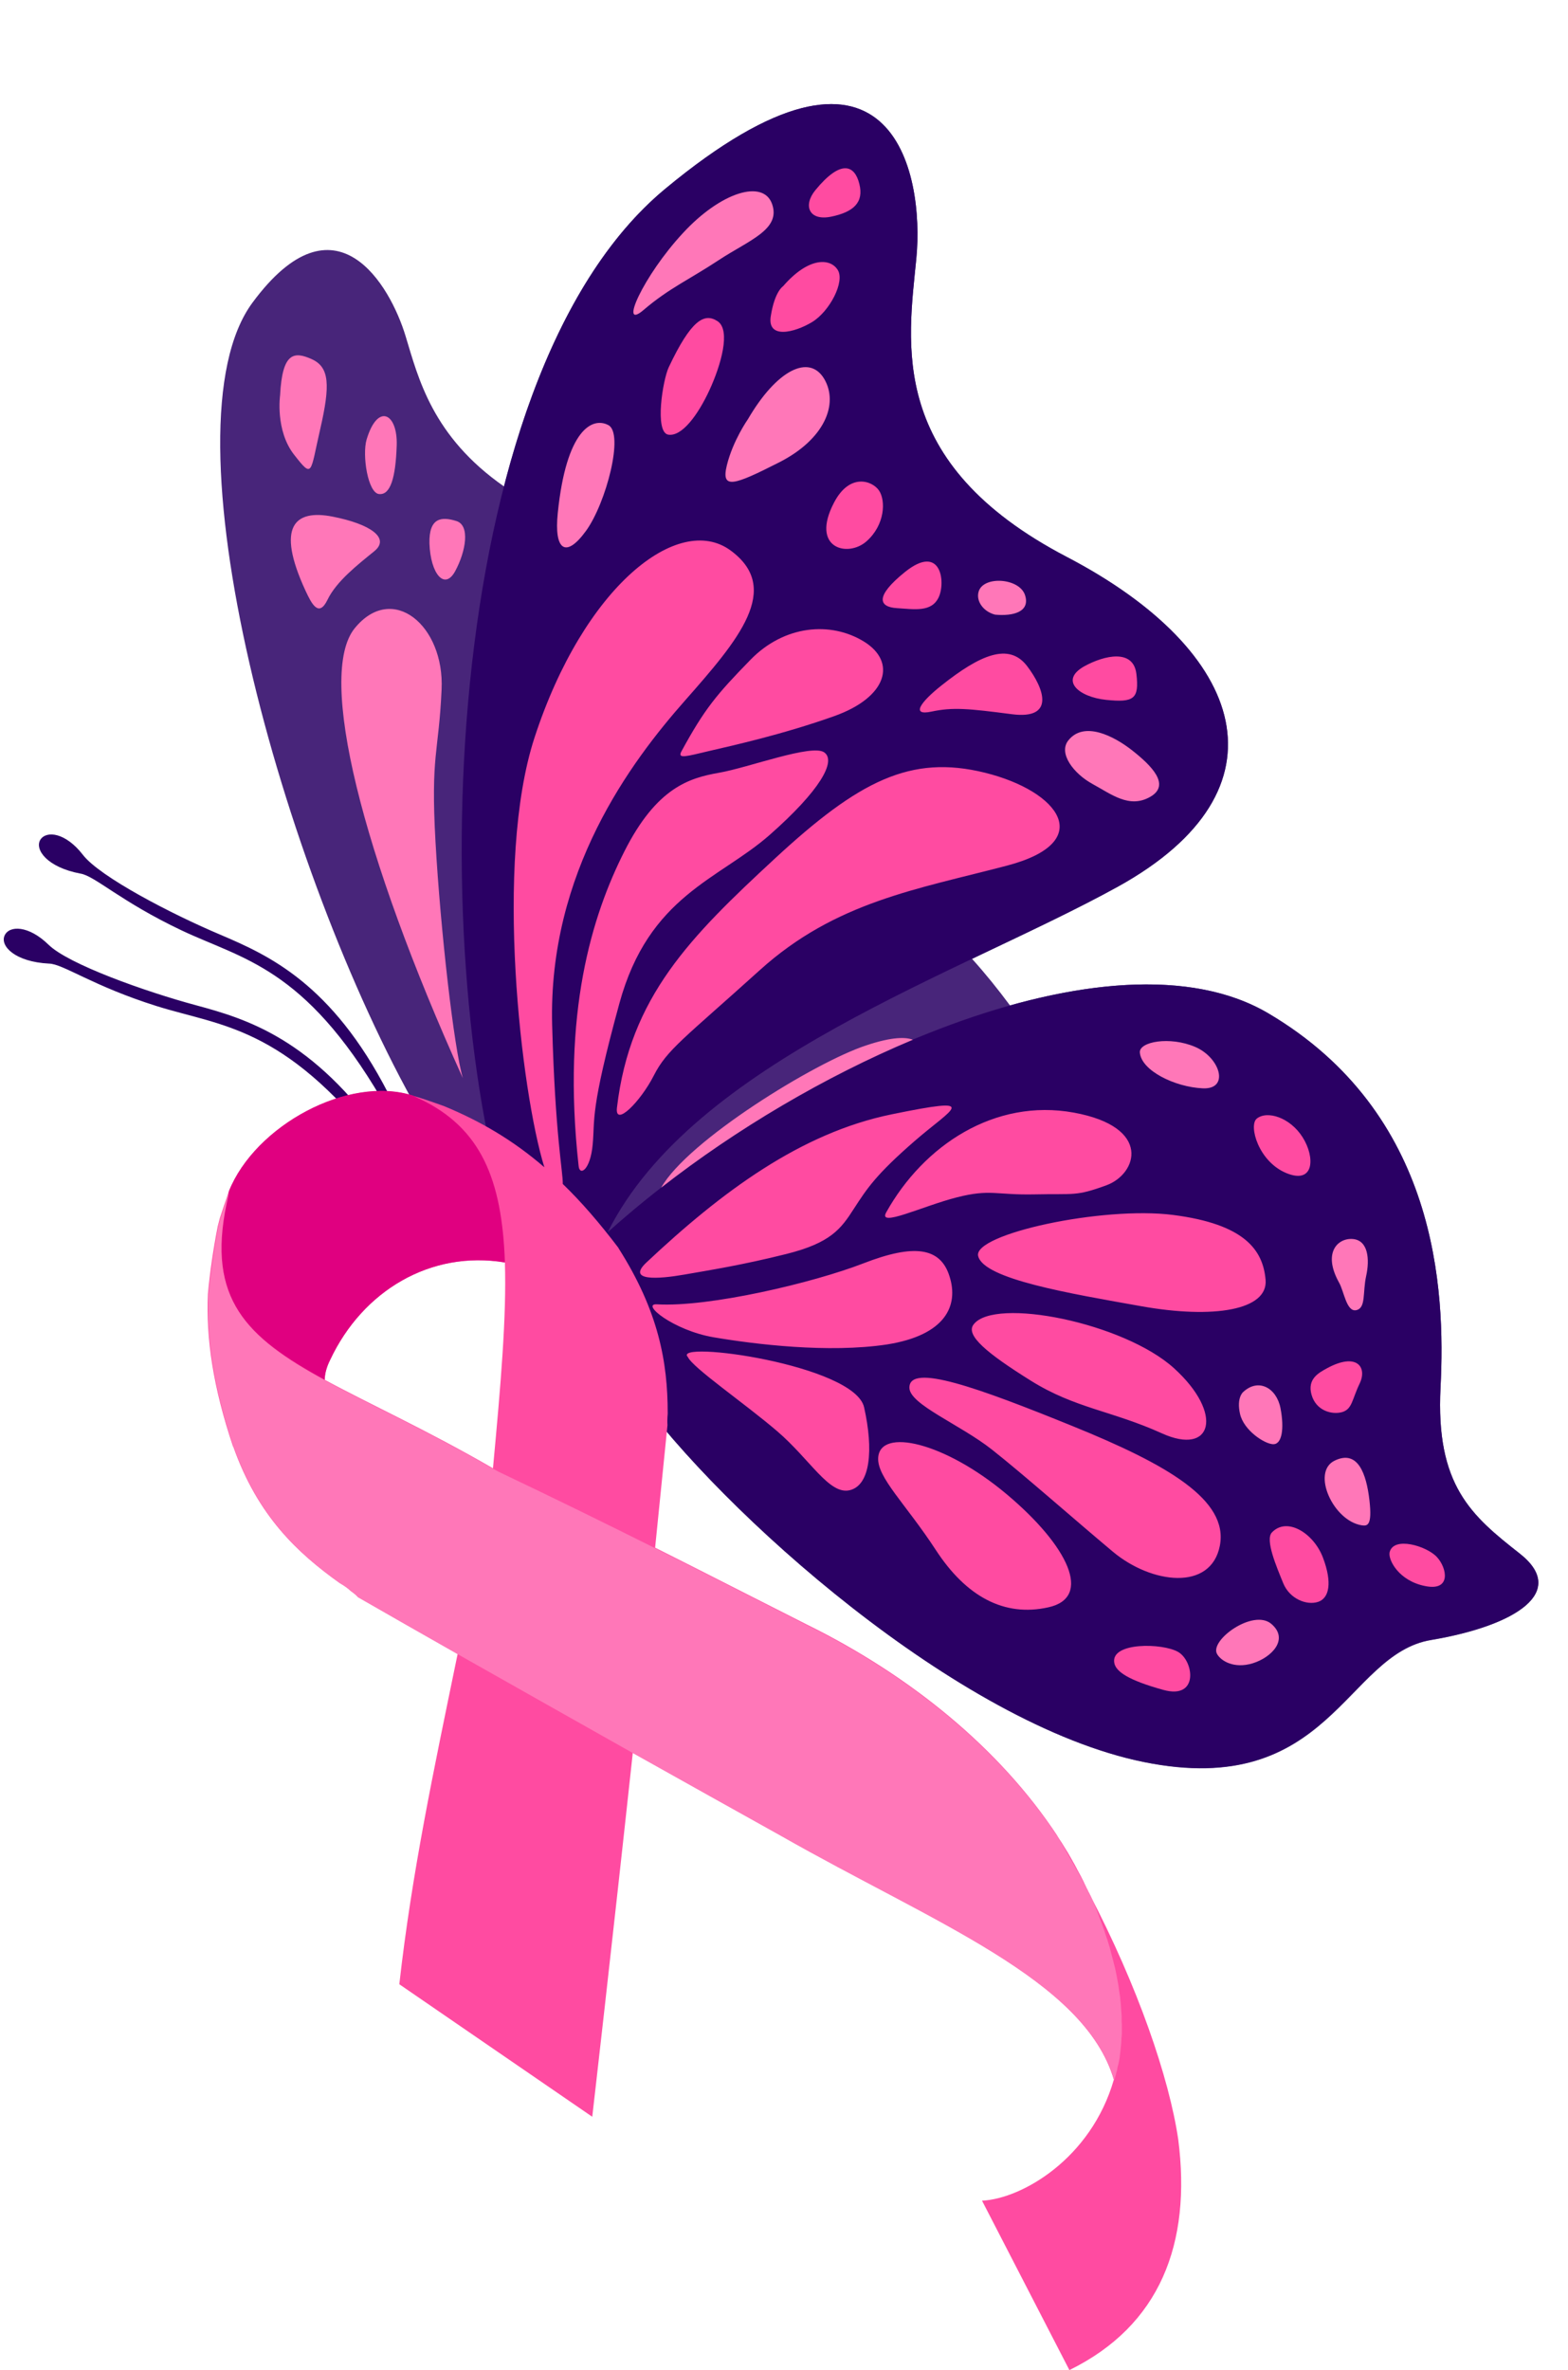 <?xml version="1.0" encoding="UTF-8"?><svg xmlns="http://www.w3.org/2000/svg" xmlns:xlink="http://www.w3.org/1999/xlink" height="1092.8" preserveAspectRatio="xMidYMid meet" version="1.0" viewBox="-1.7 -48.0 723.3 1092.8" width="723.3" zoomAndPan="magnify"><g id="change1_1"><path d="M699.3,668.3c-22.3-17.5-38.8-31.4-36.5-76.6s-1.3-126.4-79.5-172.5c-29.9-17.6-72.8-16.6-119.1-3.6 c-5.4-7.3-11.2-14.5-17.5-21.5c24.4-11.6,47.7-22.5,67.3-33.3c80.6-44.6,59.6-108.6-23.6-152c-83.2-43.4-73.2-98.5-69.4-137.7 c3.8-39.2-10.9-119.1-116-31.9c-35.1,29.2-59.3,79-74.2,137.1c-33.1-23.1-39.5-49.9-45.4-69.3c-7-23.2-32.2-67.4-70.6-15.5 c-42.6,57.5,13.2,261.6,76.8,373.4c0,0,47.6,123.7,33.8,34.2c1.4,1.6,3,3.4,4.7,5.4c1.7,6.2,3.5,12.1,5.4,17.7 c0,0,11.5,116,30.9,36.6c5.3,7.5,13.1,18.3,24.5,34.3c40,55.8,149.5,154.1,235.2,171.4s92.9-49.8,132.4-56.3 C698,701.5,721.6,685.8,699.3,668.3z" fill="#48257A"/></g><g id="change2_1"><path d="M175.2,477.4l-0.7,5.7l-2-2.7c-43.6-55.4-72.2-55.2-101.9-64.5c-29.6-9.3-43.2-19.5-49.7-19.6 c-15.7-0.8-22.6-8.1-20.5-12.9c2.1-4.8,11.1-4.8,20.3,4.2c9.2,9,44.6,21.6,68,27.9S142.5,430.9,175.2,477.4z M100,383 c-22.3-9.4-55.7-26.7-63.5-36.9c-7.9-10.2-16.8-11.3-19.6-6.9c-2.7,4.5,3.1,12.7,18.5,15.6C42,355.8,54,367.7,82.1,381 s56.5,16.9,92.2,77.7l1.6,2.9l1.5-5.5C151.3,405.5,122.3,392.5,100,383z M699.3,668.3c-22.3-17.5-38.8-31.4-36.5-76.6 s-1.3-126.4-79.5-172.5c-71.4-42.1-217.3,22.4-304.7,101c39.5-79.1,163-119.4,235.4-159.4c80.6-44.6,59.6-108.6-23.6-152 c-83.2-43.4-73.2-98.5-69.4-137.7c3.8-39.2-10.9-119.1-116-31.9s-111.5,358.9-69.6,482.9c0,0,11.5,116,30.9,36.6 c5.3,7.5,13.1,18.3,24.5,34.3c40,55.8,149.5,154.1,235.2,171.4s92.9-49.8,132.4-56.3C698,701.5,721.6,685.8,699.3,668.3z" fill="#2A0064"/></g><g id="change3_1"><path d="M535,731.2c-16.3-4.5-22-8.5-22.7-12.5c-1.7-9.6,22.3-9.2,29.5-5C549,717.9,551.4,735.7,535,731.2z M585,658.6c-3.2,3.4,2.2,15.9,5.2,23.3c3,7.4,10.9,10.4,16.1,8.7s6.6-8.9,2.3-20.3C604.4,659,592,651.2,585,658.6z M661.1,669.9 c-4.7-5.1-20.1-9.7-21.8-2.1c-0.7,3.4,4.2,13.1,16.4,15.5C667.9,685.8,665.8,674.9,661.1,669.9z M610.4,582.9 c-3.6,2-9.2,4.8-7.1,12.2c2.1,7.4,9.4,9.3,14.1,8c4.7-1.4,4.5-5.7,8.1-13.2C629.1,582.4,624.2,575.4,610.4,582.9z M591.7,492.9 c12.9,5.3,13.3-7.3,7.5-16.5c-5.8-9.2-16.4-12.5-21.2-8.6C574.2,471,578.8,487.6,591.7,492.9z M306.5,152.4 c6.3,1.1,13.8-9.1,19.1-20.6c5.3-11.5,9.9-27.6,3.7-31.7c-6.1-4-12.2-0.6-22.5,21.2C304,127.2,300.2,151.2,306.5,152.4z M383,183.8 c-11,21.1,6.4,25.4,15,17.8c8.6-7.6,8.9-18.8,5.8-23.4C400.7,173.6,390.2,169.9,383,183.8z M412,232.4c8.1,0.5,16,2,19.3-5 c3.3-7,1.1-25-15.5-11.7C401.5,227.2,403.9,231.9,412,232.4z M428,280.1c9.9-2.1,17-1.4,37,1.2s15.2-11.6,7-22.3 c-8.3-10.7-21.4-5.3-39.6,9.2C423.1,275.6,418.2,282.2,428,280.1z M508.6,274.7c12.7,1.3,15.3-0.4,13.9-12 c-1.4-11.6-14.7-8.6-24-3.5C486.9,265.7,495.9,273.4,508.6,274.7z M372.9,100.5c8.1-4.9,15.3-18.7,11.8-24.1 c-3.5-5.5-13.5-5.9-25.2,7.6c0,0-3.8,2.3-5.6,13.5C351.9,108.6,364.8,105.4,372.9,100.5z M381.7,51.9c10.2-2.1,15.2-6.5,13-15.1 c-2.1-8.6-8.4-11.6-20.3,2.9C368.6,46.8,371.5,54,381.7,51.9z M313.9,539.7c12-2.1,26.7-4.4,47.1-9.5s25.2-11.5,31.2-20.9 c6.1-9.4,10.2-15.7,27.9-31.1s31.5-21-10.5-12.4s-78.4,35.7-113.1,68.3C287.2,542.8,301.9,541.8,313.9,539.7z M475.8,502.7 c18.2-0.4,18.7,1,32.9-4.2s21.2-26.9-15.1-33.5c-36.4-6.6-69.2,15-86.5,46c-4,7.2,16.8-2.9,32.5-6.9 C455.2,500.1,457.6,503.1,475.8,502.7z M436.3,540.5c-4.2-13.5-16.5-15-39.7-6s-71.2,20.3-95.2,18.9c-7.8-0.5,7.4,12,26.1,15.2 c18.8,3.2,52.9,7.4,80,3.3C434.6,567.6,440.6,553.9,436.3,540.5z M315.6,577.7c2.4,5.1,25.9,21.1,41.2,34.2s24,29.5,33.5,27.2 c9.5-2.3,11-18.6,6.6-38.2C392.5,581.2,308,569.8,315.6,577.7z M403.4,624.1c-0.6,9.1,12.7,21.3,26.6,42.6 c13.9,21.3,31.4,31,51.9,26.4c20.5-4.5,9.3-28.2-19.3-52.2C434,616.9,404.3,610.2,403.4,624.1z M493.2,609.6 c-43.6-17.7-75.6-29.3-75.4-17.7c0.1,7.7,23.4,16.9,38.1,28.5c14.7,11.6,38.1,32.3,55.8,47.1c17.7,14.8,45.2,18.3,49.3-2.8 S536.8,627.3,493.2,609.6z M473.8,588.6c20.5,12.8,37.3,13.8,60.5,24.3s28.7-9,5.6-30s-82.9-33-92.5-20.2 C443.6,567.6,453.3,575.8,473.8,588.6z M539.5,512.2c-32.6-4.2-92.3,8.8-90,18.9c2.5,10.7,42.3,17.3,75.4,23.2 c33.2,5.9,58.4,1.8,57.2-12.2C580.9,528.1,572.1,516.4,539.5,512.2z M286.3,344.6c-14.9,29.5-28.9,74.3-21.1,144.9 c0.4,4.9,5.4,2.2,6.5-9.8s-1.3-15.3,12.3-65c13.6-49.8,46-57.2,69.3-77.7c23.3-20.5,30.9-34.1,25.2-38.1c-5.7-4-34.8,7-48.5,9.4 C316.3,310.7,301.2,315.1,286.3,344.6z M355.7,347.9c-38.8,35.9-66.8,63.7-72.8,114.8c-1.1,9.3,10.9-2.8,17-14.8s13.9-17,48.9-48.6 c35-31.6,72.7-37.3,114.1-48.2c41.4-10.9,24.1-34.3-10.2-42.8S394.5,312,355.7,347.9z M325.3,298.3c10.2-2.4,33.3-7.4,57.8-16.1 s29-25,13.7-34.4c-15.3-9.4-36.7-7.6-52.3,8.4c-15.6,16-21.2,22.6-32,42.5C310.9,302,315.1,300.7,325.3,298.3z M541.8,938.4 c6.2,48.1-8.4,85.9-50.2,106.4l-40.3-78.1c18.4-0.9,50.3-19.4,60.8-55.8c-13.7-46.4-83.4-72.6-153.7-112.6 c-20.7-11.5-44-24.6-68.2-38.1c-9.7,89.7-18.7,167.8-18.7,167.8l-89-61.1c5.8-51.5,15.8-98.4,26.9-152.3 c-15.9-9-31.5-17.9-46.1-26.3c-0.6-0.8-1.7-1.7-3.4-2.9c-1-1-2.6-2.2-5-3.6c-0.1-0.1-0.2-0.1-0.3-0.2 c-18.9-13.5-37.4-30.5-48.7-62.6l-0.1,0c-9.2-27.4-12.5-49.8-11.6-70.3c0.9-9.9,2.4-20.2,4.5-31.1c0.3-1.3,0.7-2.6,1-3.9 c1.3-4,2.7-8.1,4.2-12.4c-0.5,1.9-0.9,3.8-1.3,5.6l1.3-5.6c12.1-30.2,55.1-53.7,85.1-44c2.6,0.7,7.4,2.3,14.1,4.7l0,0 c16.7,6.9,31.7,15.6,46.3,28.2c-10.7-34.6-23.2-140.6-4.6-197.9c22.8-70,66.5-104.1,90.5-86.5c24,17.6,3.6,41.3-21.1,69.3 c-24.7,28-63.1,78.9-61.2,149.6c1.4,51.1,5,67.4,4.9,73.2c8.5,8.2,16.9,17.9,25.7,29.5l0,0.1c18.6,29.2,22.7,52.8,22.7,76 c0,0.1,0,0.2,0,0.4c-0.2,2.2-0.2,3.9-0.1,5.2c-1.8,17.8-3.7,36.9-5.7,56.5c24.5,12.3,47.1,23.9,69.7,35.3 c48,23.6,89.4,57.4,115.8,97.5c0,0,0-0.1-0.1-0.1c0.1,0.2,0.2,0.3,0.3,0.5c0.6,1,1.3,2,1.9,2.9c0.1,0.2,0.2,0.3,0.3,0.5 c0.7,1.1,1.4,2.3,2.1,3.4c0.2,0.3,0.4,0.6,0.6,1c0.5,0.9,1,1.7,1.5,2.6c0.2,0.4,0.4,0.7,0.6,1.1c0.6,1,1.2,2.1,1.7,3.1 c0.1,0.1,0.2,0.3,0.2,0.4c0.6,1.2,1.3,2.3,1.9,3.5c0.2,0.3,0.3,0.7,0.5,1c0.5,0.9,0.9,1.8,1.3,2.7c0.2,0.4,0.4,0.7,0.5,1.1 c0.4,0.9,0.8,1.8,1.3,2.7C523.1,867.7,537.6,910,541.8,938.4z M231.2,534.1c-34.2-5.7-65.6,13-80.6,44.9c-1.8,3.6-2.5,6.7-2.5,9.2 c20.6,11.2,47,23.1,77.6,40.8C229.3,590.3,232,559.1,231.2,534.1z" fill="#FF4BA1"/></g><g id="change4_1"><path d="M231.2,534.1c-34.2-5.7-65.6,13-80.6,44.9c-1.8,3.6-2.5,6.7-2.5,9.2c-36.4-19.8-54.6-37.6-45.5-81.4l1.3-5.6 c12.1-30.2,55.1-53.7,85.1-44c-0.1,0-0.3-0.1-0.4-0.1c1.3,0.5,2.3,1.2,3.6,1.7C220.1,472.2,229.9,495.7,231.2,534.1z" fill="#E00080"/></g><g id="change5_1"><path d="M255.6,188.5c3.9-38.3,15.9-44.4,23.3-40.5c7.4,3.8-1,36-10.3,48.8S253.8,205.8,255.6,188.5z M161.9,241.7 c-17.4,21.5,3.1,104,49.9,207.4c-4.1-13.9-10.3-68.1-12.6-108.8s1.5-40.9,2.8-70.4C203.4,240.4,179.3,220.3,161.9,241.7z M295.2,94.9c11.7-10,20.9-13.9,34.7-23c13.8-9.1,28.6-14,24.6-25.7c-4-11.8-23.8-5.6-41.2,13.3C295,79.2,283.5,104.9,295.2,94.9z M208.3,215.3c4.9-9.1,7-21.2,0.4-23.1c-6.5-2-12.6-1.8-12.3,10.4C196.9,216.6,203.4,224.4,208.3,215.3z M343.3,145.3 c0,0-6.9,9.8-9.7,21.2c-2.8,11.4,3.2,9.3,24.1-1.3s27.6-26.9,20.8-38.5C371.6,115.1,356.6,122.5,343.3,145.3z M457.3,235.4 c8.4,0.8,16.4-1.3,13.8-9.1c-2.7-7.9-19.4-8.9-21.4-1.4C448.5,229.2,451.9,234,457.3,235.4z M173.2,179.8c5.2,0.5,7.6-7.5,8.1-22.4 c0.5-14.9-8.8-19.8-13.9-2.7C165.3,161.9,168,179.4,173.2,179.8z M623.9,556.1c4.6-1,2.9-8.1,4.6-15.8c1.7-7.7,0.9-16.3-6-17 c-6.9-0.7-14.3,6.1-6.5,20.1C618.3,547.4,619.4,557,623.9,556.1z M303.3,499.6c34.7-27.1,75.5-51.2,116.1-68.2 c-3.1-1.2-9.3-1.5-21.5,2.6C374.3,441.7,315.4,478,303.3,499.6z M584.7,700.7c-8.4-7-28.5,7.6-25,13.9c1.7,3.1,7.7,7,16.5,4.3 C584.9,716.2,593.1,707.8,584.7,700.7z M549.6,434.7c-11.7-5-25.9-2.4-25.5,2.6c0.7,8.4,16.2,15.9,28.9,16.5 C565.6,454.5,561.3,439.7,549.6,434.7z M139.2,224.3c2.8,6,6.1,12.7,10.2,4.2c4.1-8.5,14-16.2,21.5-22.3c7.6-6.1-1.8-12.6-19.2-16 C134.4,186.8,125.4,194.4,139.2,224.3z M520.7,298.1c-8.6-6.8-22.4-13.8-29.6-4.7c-4.7,5.9,2.4,15.3,11.2,20.1 c8.8,4.8,17,11.4,26.6,5.9C538.5,313.9,529.3,304.9,520.7,298.1z M630,643.7c-1.4-12.1-5.3-23.5-16.1-18.2 c-10.8,5.3-0.6,27.8,12.6,29.8C628.9,655.6,631.4,655.8,630,643.7z M571.8,593.8c0,0-3.2,2.5-1.5,10.1s11.3,13.9,15.3,14 c4,0.1,5.2-7,3.4-16.5C587.2,591.9,578.8,587.3,571.8,593.8z M146,149.9c4.7-20.4,4.3-28.6-3.9-32.3c-8.2-3.7-13.6-3.1-14.6,16.7 c0,0-2.3,16.2,6.5,27.4C142.7,172.8,141.3,170.3,146,149.9z M499.4,822c0.4,0.9,0.8,1.7,1.2,2.6c0,0,0,0,0,0.1 C500.2,823.8,499.8,822.9,499.4,822z M515.7,883.3c0-0.4,0-0.9,0-1.3c0-0.6,0-1.1-0.1-1.7c0-0.4,0-0.9-0.1-1.3 c0-0.6-0.1-1.2-0.1-1.7c0-0.5-0.1-0.9-0.1-1.4c-0.1-0.6-0.1-1.2-0.2-1.8c0-0.4-0.1-0.9-0.1-1.3c-0.1-0.6-0.2-1.3-0.3-1.9 c-0.1-0.4-0.1-0.8-0.2-1.3c-0.1-0.7-0.2-1.4-0.3-2.2c-0.1-0.4-0.1-0.7-0.2-1.1c-0.2-1.1-0.4-2.2-0.6-3.3c-0.3-1.3-0.5-2.6-0.8-3.8 c-0.1-0.4-0.2-0.7-0.3-1.1c-0.2-1-0.5-1.9-0.7-2.8c-0.1-0.4-0.2-0.7-0.3-1.1c-0.3-1.3-0.7-2.5-1-3.8c0,0,0-0.1,0-0.1 c-0.4-1.2-0.7-2.4-1.1-3.6c-0.1-0.4-0.2-0.7-0.4-1.1c-0.3-0.9-0.6-1.9-0.9-2.8c-0.1-0.4-0.2-0.7-0.4-1.1c-0.4-1.2-0.9-2.5-1.3-3.7 c0-0.1-0.1-0.2-0.1-0.2c-0.4-1.2-0.9-2.3-1.3-3.5c-0.1-0.4-0.3-0.7-0.4-1.1c-0.4-0.9-0.7-1.8-1.1-2.7c-0.1-0.3-0.3-0.7-0.4-1 c-0.5-1.2-1.1-2.4-1.6-3.6c-0.1-0.1-0.1-0.2-0.2-0.3c-0.1-0.2-0.2-0.4-0.3-0.7c-4.6-8.8-9.5-17.5-14.7-26.2 c-26.4-40.1-67.9-73.9-115.8-97.5c-22.5-11.4-45.2-23-69.7-35.3c-22.2-11.1-46-22.8-72.5-35.4c-0.7-0.4-1.4-0.8-2.2-1.2 c-30.6-17.7-57.1-29.6-77.6-40.8c-36.4-19.8-54.6-37.6-45.5-81.4c0.4-1.8,0.8-3.7,1.3-5.6c-1.5,4.3-2.9,8.4-4.2,12.4 c-0.3,1.3-0.7,2.6-1,3.9c-2,10.9-3.5,21.2-4.5,31.1c-0.8,20.5,2.5,42.9,11.6,70.3l0.1,0c11.4,32.1,29.9,49.1,48.7,62.6 c0.1,0.1,0.2,0.1,0.3,0.2c2.4,1.4,4,2.6,5,3.6c1.7,1.2,2.8,2.2,3.4,2.9c14.6,8.4,30.1,17.2,46.1,26.3c26.5,15,54.2,30.6,80.8,45.6 c24.2,13.6,47.6,26.6,68.2,38.1c70.2,40,139.9,66.2,153.7,112.6c0-0.1,0.1-0.2,0.1-0.3c0.1-0.5,0.3-0.9,0.4-1.4 c0.1-0.4,0.2-0.7,0.3-1.1c0.1-0.5,0.2-1,0.4-1.5c0.1-0.3,0.2-0.7,0.2-1c0.1-0.6,0.2-1.2,0.4-1.7c0.1-0.3,0.1-0.6,0.2-0.8 c0.2-0.9,0.3-1.7,0.5-2.6c0-0.1,0-0.2,0-0.3c0.1-0.8,0.2-1.6,0.3-2.4c0-0.3,0.1-0.6,0.1-1c0.1-0.6,0.1-1.2,0.2-1.8 c0-0.4,0.1-0.8,0.1-1.1c0-0.6,0.1-1.1,0.1-1.7c0-0.4,0-0.8,0.1-1.2c0-0.5,0.1-1.1,0.1-1.6c0-0.4,0-0.8,0-1.3c0-0.5,0-1.1,0-1.6 c0-0.4,0-0.9,0-1.3C515.7,884.4,515.7,883.9,515.7,883.3z" fill="#FF77B8"/></g></svg>